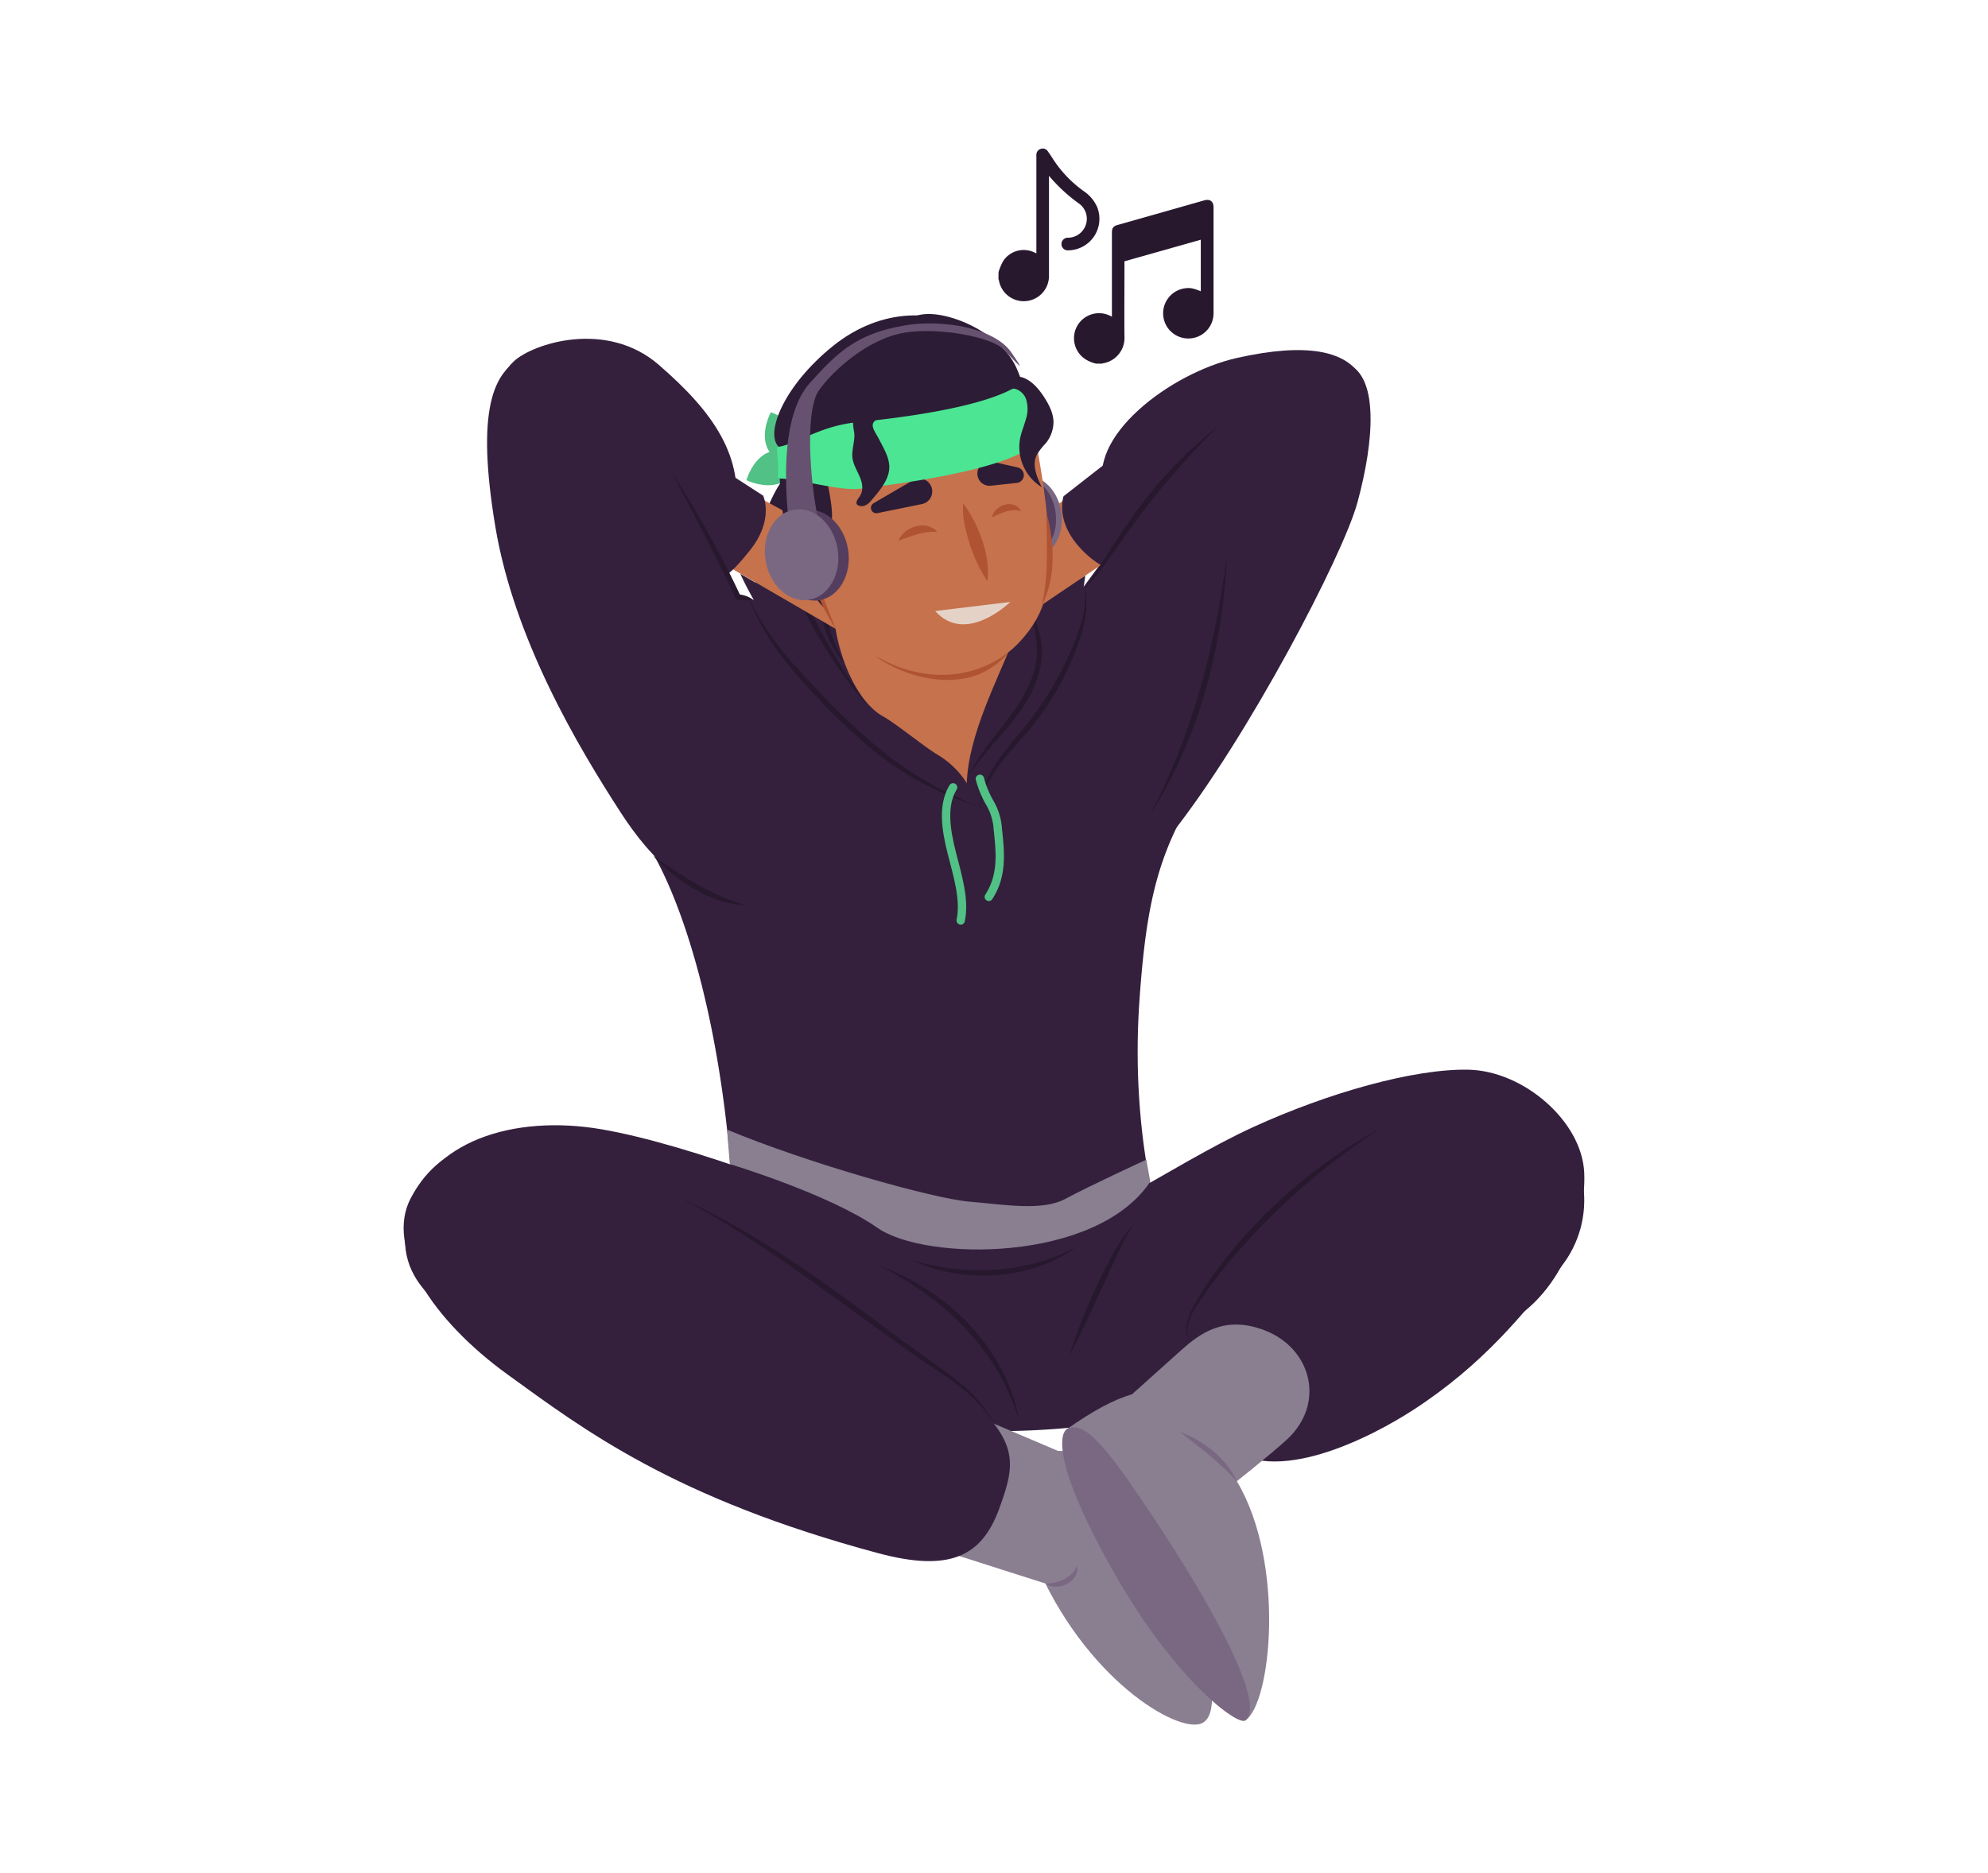 <svg id="Layer_1" data-name="Layer 1" xmlns="http://www.w3.org/2000/svg" viewBox="0 0 714.54 673.43"><defs><style>.cls-1{fill:#34203d;}.cls-2{fill:#2c1c35;}.cls-3{fill:#8a7e91;}.cls-4{fill:#c6724c;}.cls-5{fill:#af5332;}.cls-6{fill:#27182e;}.cls-7{fill:none;stroke:#51c185;stroke-linecap:round;stroke-miterlimit:10;stroke-width:3px;}.cls-8{fill:#7a6882;}.cls-9{fill:#543d5e;}.cls-10{fill:#51c185;}.cls-11{fill:#e5d2c7;}.cls-12{fill:#4ce593;}.cls-13{fill:#665270;}</style></defs><path class="cls-1" d="M450.52,405.17c26.69-12.2,57.55-21,77.3-20.59s40.75,18.49,41.59,37-9.24,47.89-33.61,56.71-90.74,28.15-118,34-51.25-7.14-55-23.53,5.88-38.22,31.93-52.93S435.82,411.89,450.52,405.17Z"/><path class="cls-2" d="M283.67,169.46c-4.49,5-7.4,11.63-9.65,18.1-1.73,5-3.19,10.2-3.28,15.05-.22,12.14,8,19.35,9,31,.4,4.6-.36,9.66-1.11,14.64,7.71-10.84,14.67-22.34,21.62-33.81,3.07-5.08,6.24-10.41,7.41-16,1.41-6.76-.35-12.68-2.5-17.81C301.18,171.16,296.33,155.45,283.67,169.46Z"/><path class="cls-1" d="M434.13,439.88c-7.63-4.11-18.07-2.94-18.07-2.94s-9.65-31.73-6.53-76.91c2-29.15,5.28-46.79,14.52-64.85s3.56-111.32-27.11-88.22a76,76,0,0,1-7.7,5.09c-4,2.3-3.26-1.3-12.53,3.13-13.73,6.58-30.38,10.34-47.7,11.06-5.79.25-6.4,5.58-12.26,5.13-9-.68-18.78-1.59-28.4-2.54-3.82-.38-11.49-11.18-15-12.5-3.25-1.2-5.72-.94-8.81-2.41-43.27-20.59-44.53,69.73-31.92,89.48s27.81,65.49,31.17,133.54c.67,13.45-1.53,38.46,1.63,48.05,12.83,38.92,55.1,30.48,99.4,29.46,38.81-.9,86.78-10.56,90.48-28.2C456.8,478.86,443.55,445,434.13,439.88Z"/><polygon class="cls-3" points="382.02 522.38 338.06 503.67 325.43 553.25 391.38 574.29 382.02 522.38"/><path class="cls-1" d="M508,506.87c-14.46,9.4-50.58,28.55-68.22,12.16s-22.6-31.79-7.39-53.18,33.66-44.72,57.61-59,43.27-18.91,62.59-6.3,21.85,38.22,8.41,55S533.21,490.49,508,506.87Z"/><path class="cls-1" d="M327.43,444.66c23.6,11.41,35.71,26.46,29.83,51.25s-29.83,24.36-51.67,22.68S222,501,189.22,486.66s-49.15-27.3-42-51.67,37-34.44,68.9-29S301.39,432.05,327.43,444.66Z"/><path class="cls-1" d="M315.61,558.39c25.59,6.87,37.19,1.32,43.5-15.9s7.13-24.56-14.5-43.49c-15-13.1-81.45-64.43-124.72-81.23s-63-4.62-72.26,13,7.57,43.69,34.87,63.44S242.1,538.65,315.61,558.39Z"/><path class="cls-1" d="M421.09,299.79c-11.5,14.5-27.7,28-50.38,9.55s-2.28-66.74,4-77.24,57.69-79.81,69.87-91.57,30.37-14.41,40.45-9.37,9.14,26.37,2.89,49.42C482.75,199.7,448.39,265.34,421.09,299.79Z"/><path class="cls-1" d="M223.33,292.47c9.85,15.17,27.31,35.29,46.21,25.63s18.91-41.59,12.61-62.6S241.82,161,229.22,141.24s-28.15-17.64-40.33-13S171.24,148.38,178,189.13,207.79,268.53,223.33,292.47Z"/><polygon class="cls-4" points="293.88 212.25 299.25 248.3 347.73 285.34 369.29 240.02 304.19 178.05 287.02 201.43 293.88 212.25"/><path class="cls-5" d="M302.21,201.59c-1.26,15.74,5.59,30.42,15.4,36.28s23.08,8.68,33.55,4.8,16.32-14.52,16.32-14.52Z"/><path class="cls-1" d="M375.76,253.42c9.66-14,12.1-29.58,14.32-46.53-5.24,3.68-19.2,8.85-21.2,14-2.73,7-.87-.29-3.63,6.71-6.49,16.46-17.35,36.64-17.77,54.32-.07,2.85,3.43,7.57,3.43,7.57s4.85-10.59,6.5-12.9C363.14,268.58,370.16,261.55,375.76,253.42Z"/><path class="cls-1" d="M299.94,212.73c-2.09,13.62,5.39,38.06,17.42,44.8,4.73,2.64,15,11.07,19.65,13.82a31.48,31.48,0,0,1,14.14,18.35l-15.39-6.87c-24.69-10.75-57.44-49.77-69.68-76.55l22.07,12.87Z"/><path class="cls-6" d="M312,254a173,173,0,0,1-27-43.19c-5.33-12.1-1.92-27.63,9.54-34.89a24.91,24.91,0,0,1,12.07-4,26.2,26.2,0,0,0-19.41,14.24c-6.2,12.93-1,23.68,5,35.34A261.71,261.71,0,0,0,312,254Z"/><path class="cls-6" d="M303.44,238.57A44.42,44.42,0,0,1,297.1,228a60.75,60.75,0,0,1-2.88-12c-1.31-8-2.42-16.36-1-24.44.18,8.17,1.58,16.08,3,24.11a89.6,89.6,0,0,0,2.38,11.82,82.93,82.93,0,0,0,4.87,11.08Z"/><path class="cls-6" d="M348.27,278.61c5.4-11.31,15.57-19.79,20.91-31,4.66-9.43,4.27-16.94,1.26-26.78-.8-3-1.75-6-2.67-9,1.34,2.85,2.48,5.78,3.61,8.73a63.53,63.53,0,0,1,2.68,9.13c1.84,9.67-2.42,19.35-8.06,27s-12.58,14.05-17.73,22Z"/><path class="cls-6" d="M351.15,289.7a110,110,0,0,1-37.55-20.12,236,236,0,0,1-30.09-30.38,90.59,90.59,0,0,1-14.59-24.42,108.08,108.08,0,0,0,15.79,23.42c11,12.21,22.56,24.28,35.6,34.34a135.72,135.72,0,0,0,30.84,17.16Z"/><path class="cls-6" d="M352.42,291.37c-.53-3.83.85-7.68,2.37-11.15,3.17-7.06,8.5-12.72,13.34-18.63a118.39,118.39,0,0,0,17.38-29.07,77.15,77.15,0,0,0,3.66-10.7,37.72,37.72,0,0,0,.59-11.29,33,33,0,0,1,.66,5.7c.34,5.82-1.52,11.45-3.46,16.85a100.69,100.69,0,0,1-17.37,29.7c-4.88,5.74-10.38,11.15-13.93,17.88-1.76,3.28-3.34,6.92-3.24,10.71Z"/><path class="cls-7" d="M345.31,330.92c1.56-7.59-1.15-16.12-3.23-24.35s-3.48-17,.49-23.5"/><path class="cls-7" d="M352.2,280a35.4,35.4,0,0,0,3.59,8.68,21.23,21.23,0,0,1,2.85,9.39c.9,8.34,1.79,16.67-3.24,24.37"/><polygon class="cls-4" points="392.78 172.9 347.58 203.01 360.13 227.16 410.03 193.47 392.78 172.9"/><path class="cls-1" d="M401,163.77l-18.73,14.64s-3.29,8.87,6.34,19c21.87,23,42.93-5.63,42.93-5.63Z"/><polygon class="cls-4" points="263.25 173.65 310.94 199.63 305.92 229.33 247.9 195.66 263.25 173.65"/><path class="cls-1" d="M254.3,165.28l20,12.92s4.06,8.55-4.63,19.5c-6.43,8.12-10.49,11.83-16.78,11.7-13-.28-26.48-13.49-26.48-13.49Z"/><path class="cls-1" d="M397.18,176.68c9.91,26,35.64,18.45,46.14,13s27.45-12.71,37.53-22.79,14.28-20.17,8.82-30.67-20.58-13-44.95-7.56S389.89,157.55,397.18,176.68Z"/><path class="cls-1" d="M264,186.73c-7.56,40.75-60.82,3.66-75.94-16.92S178,136.2,184.69,129.9s33.18-15.13,52.09,1.26S268.22,164,264,186.73Z"/><path class="cls-6" d="M389.15,212.17c3.68-4.11,7.63-11.2,10.71-15.85,3.45-5.4,7.11-10.68,11-15.77a156.54,156.54,0,0,1,27-27.36c-2.19,2.36-4.56,4.49-6.68,6.89a273.27,273.27,0,0,0-18.7,21.69c-3.91,5-7.61,10.21-11.31,15.42s-7.21,10.69-12,15Z"/><path class="cls-6" d="M270.74,215.61c-2,.55-4.1-.11-6.07.11l-.29-.64c-5.09-11.18-11.46-23.28-17.16-34.25l-6-11.32a365.77,365.77,0,0,1,24.95,44.75l-1-.59a10.17,10.17,0,0,1,5.5,1.94Z"/><ellipse class="cls-8" cx="369.7" cy="185.77" rx="11.88" ry="14.87" transform="translate(-25.56 63.47) rotate(-9.49)"/><ellipse class="cls-9" cx="367.59" cy="185.67" rx="11.88" ry="14.87" transform="translate(-25.57 63.12) rotate(-9.49)"/><path class="cls-10" d="M288.45,163.63s-2.1,7.42-7.67,9.91-12.51-.9-12.51-.9,2.1-7.43,7.68-9.92S288.45,163.63,288.45,163.63Z"/><path class="cls-10" d="M285.19,168.75s-7.33-2.42-9.57-8.09,1.43-12.46,1.43-12.46,7.33,2.42,9.58,8.09S285.19,168.75,285.19,168.75Z"/><path id="Guy_Head_Alt_01_32" data-name="Guy Head_Alt_01_32" class="cls-4" d="M376.91,192.45c1.13,17.05-.28,27.23-10.21,38.1-12.21,13.37-35.55,18.12-57.89,1.33-23.66-17.79-24.5-48.76-26.31-66.48s8.4-39.26,39.89-45.31,44.72,11.27,48.21,29.42C373.56,164.92,375.93,177.51,376.91,192.45Z"/><path id="man_1_Orginal_12" class="cls-2" d="M351.68,139.37c-.21-8.53,1.63-18-12.4-15.84-22.64,3.44-34-2.4-49.57,13.35s-7.61,52.69-6.52,58c2.81,13.61,13.41,24.08,13.41,24.08s-11.77-28.85-7.31-30.46c3-.08,1.53,4.84,6.44,3.33,6.37-1.95,2-14.26.07-27.79-2.12-15,13.24,1.28,24.86-2.49,8.57-2.79,9.84-3.76,31.1-6.72C352.47,154.69,351,139.52,351.68,139.37Z"/><g id="Guy_Head_Alt_01_30" data-name="Guy Head_Alt_01_30"><path class="cls-5" d="M346.22,181c5.46,7.42,9.86,18.62,8.66,27.93a56.13,56.13,0,0,1-6.33-13.3c-1.43-4.69-2.8-9.68-2.33-14.63Z"/></g><path id="Guy_Head_Alt_01_27" data-name="Guy Head_Alt_01_27" class="cls-2" d="M351.32,170.72h0a4.38,4.38,0,0,1,5.32-4.74l9.15,2.08a2.83,2.83,0,0,1,2.2,2.71h0a2.83,2.83,0,0,1-2.52,2.85l-9.33,1A4.37,4.37,0,0,1,351.32,170.72Z"/><path id="Guy_Head_Alt_01_26" data-name="Guy Head_Alt_01_26" class="cls-2" d="M334.94,175.59h0a4.64,4.64,0,0,0-6.5-3.1L314,180.91a1.93,1.93,0,0,0-.84,2.36h0a1.93,1.93,0,0,0,2.19,1.21l16-3.25A4.64,4.64,0,0,0,334.94,175.59Z"/><path id="Guy_Head_Alt_01_25" data-name="Guy Head_Alt_01_25" class="cls-11" d="M336.13,219.68l27-3.27S347.18,232.08,336.13,219.68Z"/><g id="Guy_Head_Alt_01_43" data-name="Guy Head_Alt_01_43"><path id="Guy_Head_Alt_01_44" data-name="Guy Head_Alt_01_44" class="cls-4" d="M297,193.16c-8.93-9.46-18-7.53-19.3.18-1,6,4,16.39,11.44,19.73,4.55,2,7.5,2.57,9.69,2.52a1.89,1.89,0,0,0,1.82-2.23Z"/></g><g id="Guy_Head_Alt_01_24" data-name="Guy Head_Alt_01_24"><path class="cls-5" d="M282.66,196c4.87,2.08,7.77,4.29,10.61,8.61-5.34,4.65-14.13-2.41-10.61-8.61Z"/></g><path class="cls-2" d="M326.56,115.32c6.19-7,31.84,1.89,38.65,16.65,10.93,23.71-13.73,17.47-13.73,17.47Z"/><path class="cls-2" d="M279.87,160.64c-5-5,2-22.13,19.51-36.23s37.83-13.65,51.46-4.39c17.39,11.82,10.89,14.72,12.31,26.73s-61.44,17.9-61.44,17.9Z"/><path class="cls-12" d="M373.09,156.9s3,10.73-64.08,18.81c-7.05.85-20.95-3.34-28.75-3.68a.63.63,0,0,1-.61-.65,79.74,79.74,0,0,0-.4-9.95.73.73,0,0,1,.62-.79c7-1.18,14.75-7.5,28.2-8.84,21-2.1,49.5-6.34,59.52-14.4Z"/><path class="cls-2" d="M319.59,168.84c-.39,4-3.48,7.65-6.48,11.14a5.94,5.94,0,0,1-2,1.67,3.07,3.07,0,0,1-2.82-.05c-1.07-.81,0-2.1.7-3.12,1.47-2.17,1-4.68.09-6.91s-2.31-4.4-2.65-6.73c-.45-3,.91-6.14.62-9.2a25.5,25.5,0,0,1-.45-3.68c.33-7.66,16.72-7.46,11.31-2.45-1.41,1.3-3.38.92-4.12,2.74-.6,1.49,1.39,4.13,2.07,5.48C317.66,161.32,320,164.9,319.59,168.84Z"/><path class="cls-2" d="M368.81,143.54a11.81,11.81,0,0,1-.11,7.27c-.66,2.38-1.65,4.67-2.1,7.09a17,17,0,0,0,7.86,17.26c-1.81-3.66-3.63-8-1.81-11.66a24,24,0,0,1,3.16-4.06,12.19,12.19,0,0,0,2.84-7.6c0-3.34-1.67-6.45-3.49-9.26-2.5-3.85-6.31-7.83-10.85-7.15-1.73.27-8.6,4.24-4.43,5.31,1.58.4,3.24-1.43,5.18-.89A6,6,0,0,1,368.81,143.54Z"/><path class="cls-5" d="M336.89,191.25c-5.16-.41-9.25,1.53-14,3.12,2.19-5.08,10.13-7.67,14-3.12Z"/><path class="cls-5" d="M367,183.68c-4-.88-7,.72-10.5,2.33,1-4.57,8-6.83,10.5-2.33Z"/><path class="cls-6" d="M244.28,430.53c26.65,12.12,50.56,29.36,73.89,46.85,4.68,3.48,9.34,7,14.13,10.29,7.05,5.15,14.62,10,20.19,16.88a69.27,69.27,0,0,1,4.87,7.31c-1.73-2.36-3.38-4.78-5.32-6.94-5.92-6.41-13.54-10.95-20.69-15.87-28.73-20-56-42.17-87.07-58.52Z"/><path class="cls-6" d="M496.71,405.35a245.76,245.76,0,0,0-52.57,45.57,166.05,166.05,0,0,0-13.95,18.54,20.74,20.74,0,0,0-3,6.26c-.59,2.22-.6,4.75.85,6.66-1.65-1.8-1.84-4.47-1.36-6.78a21.4,21.4,0,0,1,2.64-6.62,132.52,132.52,0,0,1,13.4-19.23,182.38,182.38,0,0,1,54-44.4Z"/><path class="cls-3" d="M415.39,550.55c18.56,36.5,25.06,65.17,16.59,69-8.71,3.93-42.43-16.25-60-58.48-18.08-43.37,3.47-38.05,5.29-38.81C384.24,519.33,403,526.25,415.39,550.55Z"/><path class="cls-3" d="M454.61,478.3c16.9,6.54,22,26.51,7.72,39.45-12.55,11.35-43.49,34.66-43.49,34.66L393.63,513.2s19.24-17.34,31.16-28C431.24,479.5,440.14,472.7,454.61,478.3Z"/><path class="cls-3" d="M447.58,618.55c9.4-6.15,14.43-56.61-2.94-85.87s-23.2-45.58-61.21-18.86C377.24,518.18,441,614,441,614Z"/><path class="cls-8" d="M414,544.7c22.71,34.06,41.06,68.33,33.58,73.85-2.66,2-25.38-14.41-47.82-54.28-23-40.94-18.05-49.48-16.33-50.45C390.05,510.09,398.87,522,414,544.7Z"/><path class="cls-5" d="M376.06,184.12c3,10.43,3.59,23.59-1.57,33.41,2.48-10.83,1.79-22.38,1.57-33.41Z"/><path class="cls-3" d="M261.31,406.12l1,12.39S298,429.26,315.32,441.4,394,454,413.45,424.82L412,416.93s-20.73,9.56-29.05,14.07-21.84,2.08-34.67,1S290.44,418.26,261.31,406.12Z"/><g id="Guy_Head_Alt_01_43-2" data-name="Guy Head_Alt_01_43"><g id="Guy_Head_Alt_01_44-2" data-name="Guy Head_Alt_01_44"><path class="cls-5" d="M281.79,187.26c-6.42,3.24-4.25,11.69-1.25,16.66a20.34,20.34,0,0,0,14.81,10.41l.49.09c.53,1.8,1.6,4.27,2.31,6.06s1.54,3.79,2.26,5.72a86.56,86.56,0,0,1-5.88-10.89l.61.52a20.08,20.08,0,0,1-16.25-11c-3.13-5.34-4.61-15.31,2.9-17.58Z"/></g></g><path class="cls-6" d="M315.39,454.82c24.62,8.61,46.3,29.68,50.94,55.94a88.42,88.42,0,0,0-3.4-9.18c-9-21-27.25-36.91-47.54-46.76Z"/><path class="cls-6" d="M384.24,487.58a215,215,0,0,1,15.53-36.32,64.88,64.88,0,0,1,5.35-8.37,8.41,8.41,0,0,1,2.42-2.26c-2.92,3.06-4.42,7.61-6.38,11.34l-5.49,11.92c-3.7,7.95-7.33,15.92-11.43,23.69Z"/><path class="cls-6" d="M327.33,452.87c19.44,6,41.35,5.15,59.46-4.54-16.43,12.25-41.23,13.34-59.46,4.54Z"/><path class="cls-6" d="M441,199.7c-1.34,32.19-9.88,65.69-27.53,92.89,1.75-3.61,3.84-7.24,5.4-10.95,11.85-25.82,18.47-53.85,22.13-81.94Z"/><path class="cls-6" d="M234.87,307.81c10.48,7.15,21.07,14.41,33.48,17.68-12.6-.32-25.18-8.61-33.48-17.68Z"/><path class="cls-8" d="M444.64,532.68c-6.17-6.84-13.27-12.2-20.53-17.88,8.56,3.17,16.68,9.45,20.53,17.88Z"/><path class="cls-8" d="M375.93,569.48c4.58-.48,9.05-1.9,11.19-6.43,1,5.63-6.79,9.23-11.19,6.43Z"/><ellipse class="cls-9" cx="291.86" cy="199.61" rx="13.11" ry="16.42" transform="translate(-28.39 49.71) rotate(-9.29)"/><path class="cls-13" d="M283.1,183.8c-.86-10.63-2.19-34.74,8-46.12s17.17-17.78,34-20.67c13.65-2.35,32.31.9,38.35,9.63s1.92,3.77-2.6-.92-23.69-8.12-35.71-6.12c-13.56,2.26-26.22,14.14-30.82,20.77s-3.49,28.56-.92,43S283.1,183.8,283.1,183.8Z"/><path class="cls-8" d="M275.17,201.55c1.47,8.95,8.45,15.25,15.59,14.08s11.76-9.37,10.29-18.31-8.44-15.26-15.59-14.09S273.71,192.6,275.17,201.55Z"/><path class="cls-6" d="M394,130.74a12,12,0,0,1-4.12-1.75A9,9,0,0,1,399,113.53l.65.32V83.69c0-1.75.48-2.37,2.18-2.85l31-8.8c2.08-.59,3.35.37,3.35,2.53q0,19,0,38a9.06,9.06,0,1,1-10.68-8.85c2.08-.36,3.2-.17,6.1,1V86.18l-27.44,7.76v.92c0,8.73-.08,17.47,0,26.2a9.23,9.23,0,0,1-7.84,9.58c-.06,0-.13.06-.2.1Z"/><path class="cls-6" d="M358.9,97.81a21.94,21.94,0,0,1,1.69-4,8.83,8.83,0,0,1,11.3-3l.61.28V56.45c0-.23,0-.45,0-.68a2.26,2.26,0,0,1,1.64-2.27,2.22,2.22,0,0,1,2.55,1c.55.78,1.09,1.57,1.6,2.38a42.9,42.9,0,0,0,11.2,11.82,13.36,13.36,0,0,1,4.85,5.73A11.34,11.34,0,0,1,384.12,90a2.28,2.28,0,1,1-.14-4.53,6.83,6.83,0,0,0,6.33-4.76,6.71,6.71,0,0,0-2.47-7.51,58.7,58.7,0,0,1-10.81-10v1.06q0,17.35,0,34.73a9.07,9.07,0,0,1-18,1.8c0-.16-.11-.32-.16-.48Z"/></svg>
